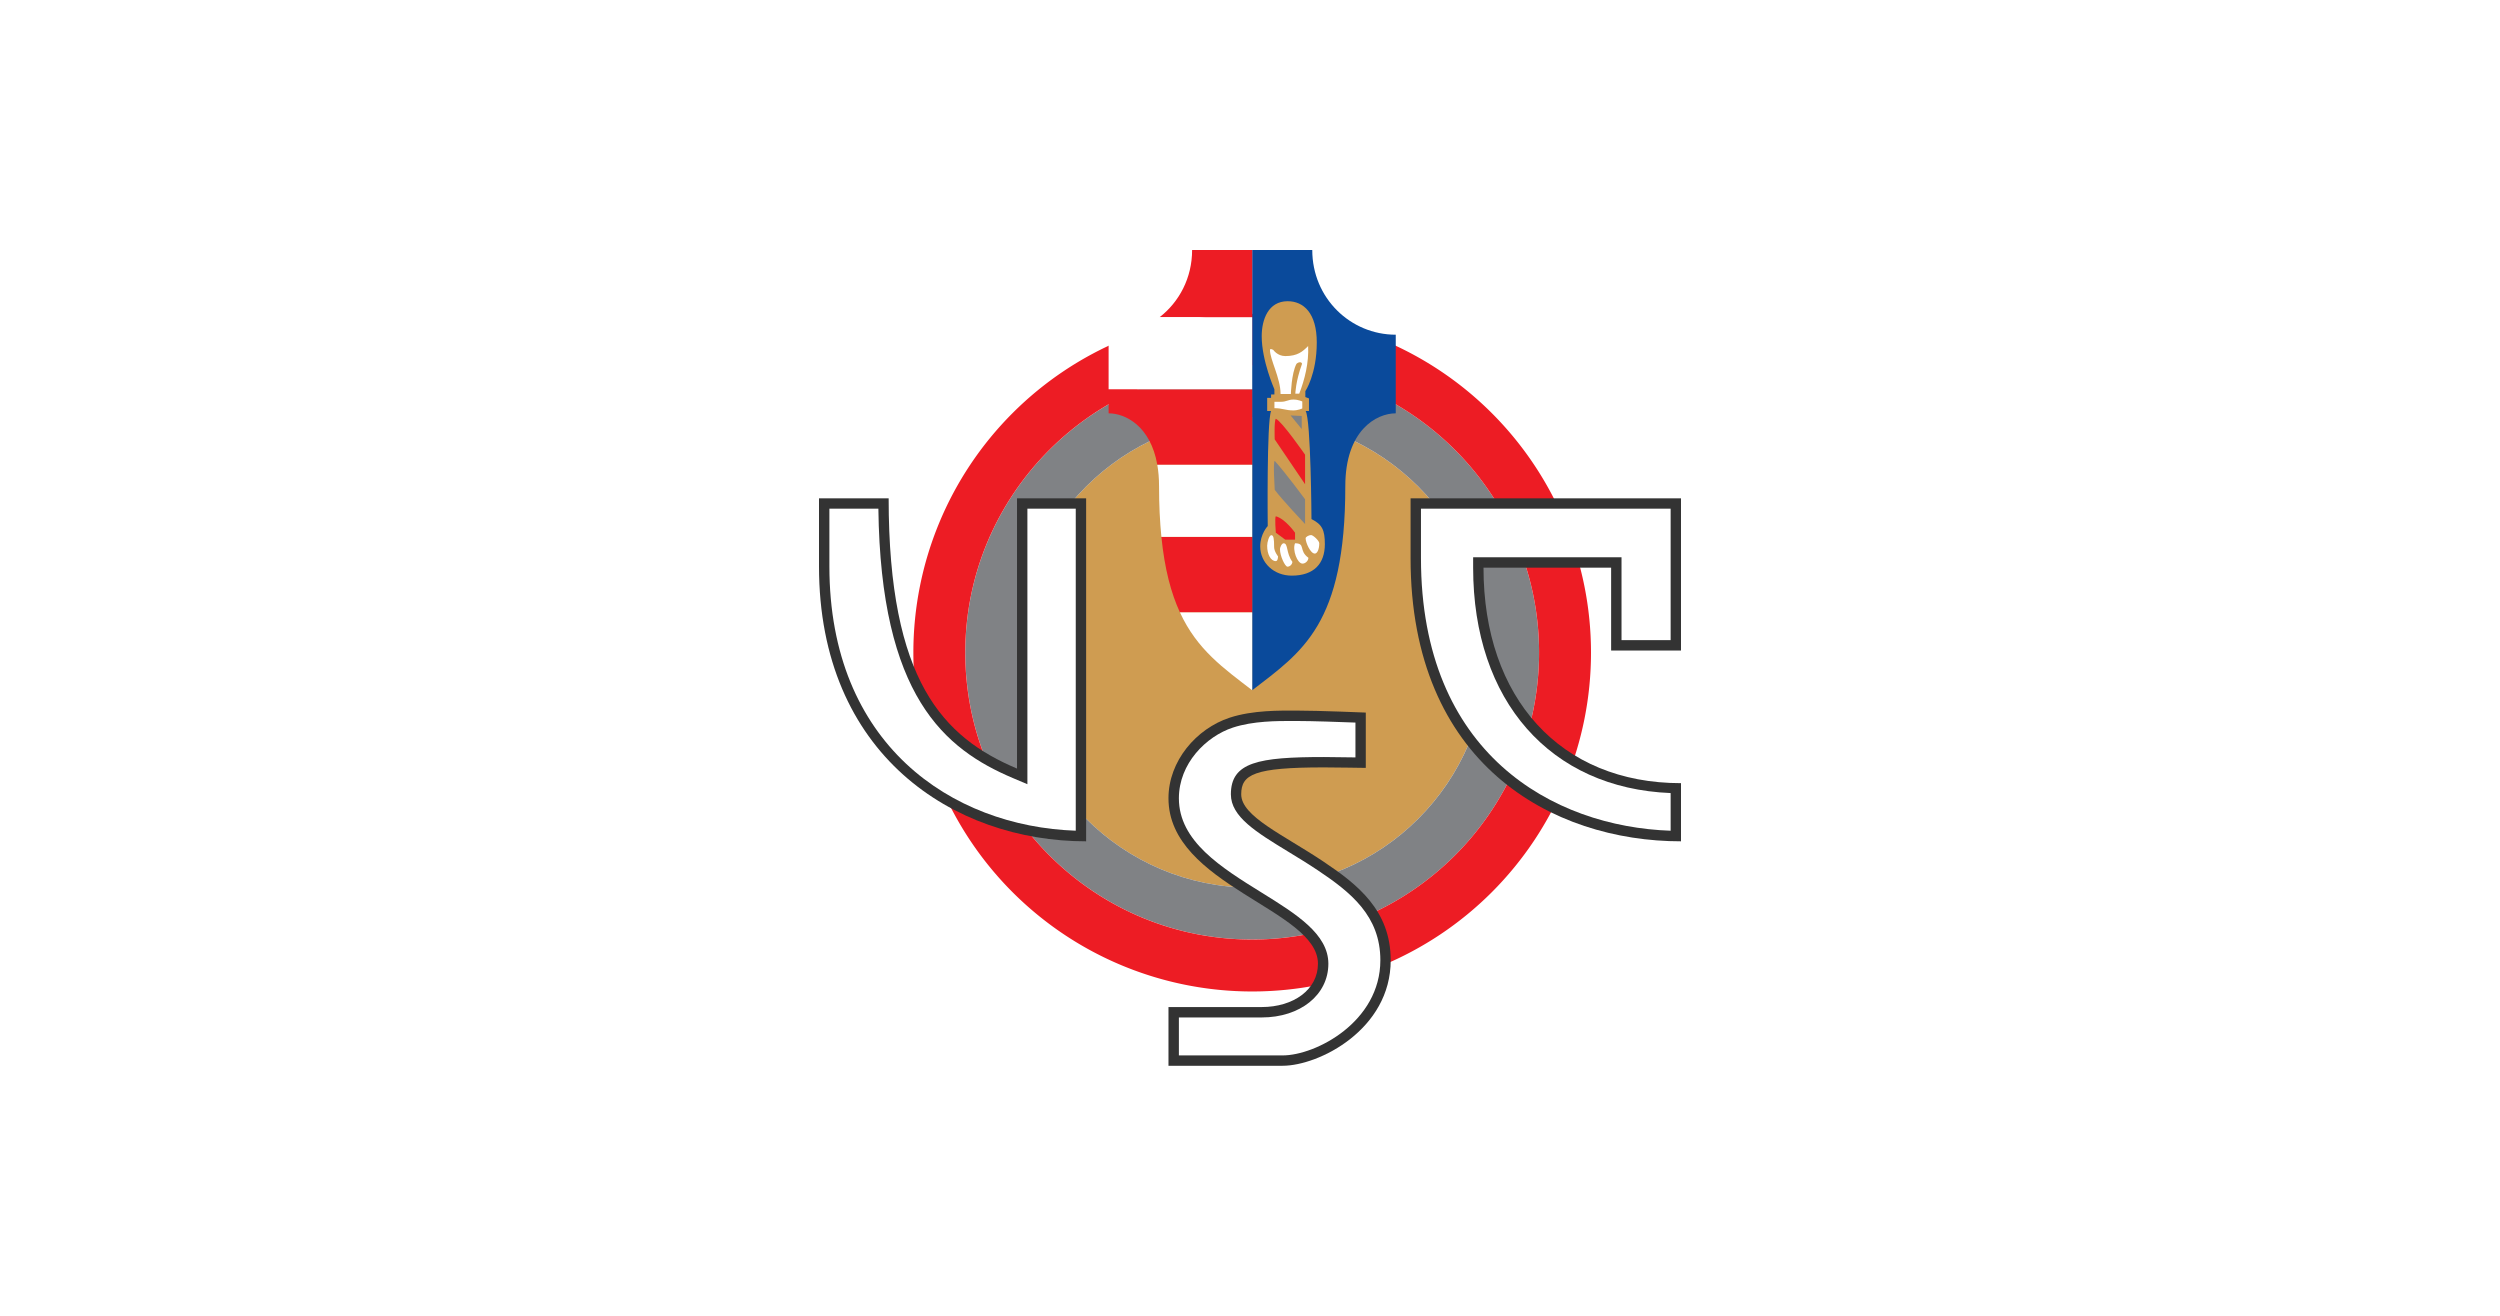 <svg version="1.1" viewBox="0 0 950 500" xml:space="preserve" xmlns="http://www.w3.org/2000/svg">
<path class="mono" d="m0 500h950v-500h-950z" style="fill:#fff"/>
<path class="mono" d="m386.52 248.01c0 49.243 40.063 89.303 89.303 89.303 49.24 0 89.303-40.062 89.303-89.303s-40.061-89.303-89.303-89.303c-49.241 0-89.311 40.062-89.311 89.303z" fill="#cf9c51" style="stroke-width:.853"/>
<path class="mono" d="m475.83 138.98c-60.117 0-109.02 48.908-109.02 109.02 0 60.118 48.91 109.02 109.02 109.02 60.117 0 109.02-48.907 109.02-109.02 0-60.117-48.91-109.02-109.02-109.02zm0 198.33c-49.243 0-89.303-40.062-89.303-89.303s40.063-89.303 89.303-89.303 89.303 40.062 89.303 89.303-40.062 89.303-89.303 89.303z" fill="#808285" style="stroke-width:.853"/>
<path d="m475.83 119.26a128.75 128.75 0 0 0-128.75 128.75 128.75 128.75 0 0 0 128.75 128.75 128.75 128.75 0 0 0 128.75-128.75 128.75 128.75 0 0 0-128.75-128.75zm0 19.719c60.115 0 109.02 48.906 109.02 109.02 0 60.117-48.907 109.03-109.02 109.03-60.115 0-109.03-48.907-109.03-109.03 0-60.117 48.908-109.02 109.03-109.02zm0 19.721c-6.155 0-12.167 0.627-17.975 1.818 5.806-1.191 11.818-1.814 17.971-1.814 49.241 0 89.301 40.062 89.301 89.303 0 18.463-5.63 35.636-15.268 49.891 9.639-14.255 15.273-31.429 15.273-49.895 0-49.241-40.063-89.303-89.303-89.303zm-17.98 1.82c-5.806 1.192-11.408 2.947-16.746 5.209 5.338-2.261 10.941-4.018 16.746-5.209zm89.514 140.88c-4.288 5.73-9.248 10.932-14.762 15.484 5.514-4.552 10.473-9.754 14.762-15.484z" style="fill:#ed1c24;stroke-width:.853"/>
<path d="m475.83 95.001v167.3c19.062-14.68 35.388-24.979 35.388-77.567 0-21.255 11.831-27.67 19.17-27.67v-29.874c-17.198 0-31.727-13.886-31.727-32.19" fill="#0a4a9b" style="stroke-width:.853"/>
<path d="m448.38 232.72h27.451v-28.705h-34.5c1.228 12.242 3.688 21.43 7.048 28.705zm-27.108-75.656c6.305 0 15.92 4.746 18.505 19.562h36.054v-28.705h-54.558zm31.728-62.064c0 10.613-4.891 19.736-12.351 25.533h35.182v-25.533z" fill="#ed1c24" style="stroke-width:.853"/>
<path d="m440.44 184.73c0 7.186 0.315 13.556 0.89 19.281h34.5v-27.389h-36.054c0.423 2.428 0.664 5.116 0.664 8.108zm35.389 77.566v-29.58h-27.451c6.571 14.226 16.561 21.194 27.451 29.58zm-35.182-141.77c-5.404 4.199-12.152 6.657-19.376 6.657v20.732h54.558v-27.389z" fill="#fff" style="stroke-width:.853"/>
<path d="m489.31 114.46c-7.358 0-9.861 6.985-9.861 13.303 0 9.351 4.821 20.159 4.821 20.159v1.972h-1.26v1.303h-1.483v4.975h1.483c-1.695 4.124-1.271 43.723-1.271 43.723s-2.858 2.969-2.858 7.729c0 6.241 5.187 11.116 11.964 11.116 8.47 0 12.599-4.557 12.599-11.966 0-5.401-1.059-7.517-5.083-9.529 0 0-0.211-37.901-2.223-41.074h1.27v-4.767l-1.376-0.529v-2.224s4.34-6.459 4.34-18.527c8.5e-4 -11.117-4.975-15.666-11.062-15.666z" fill="#cf9c51" style="stroke-width:.853"/>
<path d="m482.59 132.98c0-0.741 1.271 0 1.271 0s1.587 2.329 4.551 2.329c4.659 0 6.564-1.693 8.682-3.81 0.298 6.334-1.281 12.7-3.388 18.103h-1.482s0.106-4.657 2.541-11.327c-0.076-0.855-1.323-0.795-2.116 0-1.907 3.6-2.118 11.434-2.118 11.434h-3.918c-8.5e-4 -6.035-4.023-13.022-4.023-16.728zm1.693 19.691v2.434c3.072 0 4.129 0.847 7.2 0.847 1.798 0 3.386-0.74 3.386-0.74v-2.647s-1.481-0.741-3.386-0.741c-1.907 0-2.753 0.847-4.553 0.847z" fill="#fff" style="stroke-width:.853"/>
<path d="m495.93 172.79v11.221l-11.539-17.045s-0.265-7.146 0.424-7.834c2.275 0.899 11.115 13.658 11.115 13.658zm-11.116 23.396c-0.477 0.477 0 6.246 0 6.246l3.598 2.648h3.705v-2.648c8.5e-4 0-3.705-5.293-7.303-6.246z" fill="#ed1c24" style="stroke-width:.853"/>
<path d="m495.93 189.73v9.422s-8.841-9.37-11.539-13.023c0-0.953-0.688-10.321 0-11.009 4.051 4.448 11.539 14.61 11.539 14.61zm-5.505-31.866 4.234 5.187v-4.975z" fill="#808285" style="stroke-width:.853"/>
<path d="m484.17 207.93c0 1.587 1.482 3.493 1.482 3.493s0 1.801-0.846 1.801c-1.907 0-3.283-2.541-3.283-5.823 0-1.378 0.741-4.024 1.587-4.024 0.847-8.5e-4 1.06 1.27 1.06 4.553zm3.6-1.483c-0.636 0-1.377 1.375-1.377 2.329 0 2.434 1.905 6.563 2.858 6.563 0.952 0 1.853-0.953 1.853-1.853-2.462-3.361-1.535-7.039-3.334-7.039zm4.339 0c-1.058 2.541 0.848 7.728 2.859 7.728 1.059 0 2.223-1.057 2.223-2.222-3.811-2.753-0.954-5.506-5.082-5.506zm4.024-1.907c0 1.588 1.801 5.824 3.494 5.824 0.953 0 1.693-1.694 1.693-3.917 0-0.953-2.328-3.124-3.123-3.124-0.794 0-2.064 0.688-2.064 1.217z" fill="#fff" style="stroke-width:.853"/>
<path d="m311.22 189.36v25.871c0 71.49 51.15 104.47 101.51 104.47v-130.34h-26.266v102.7c-28.042-11.877-48.778-33.178-48.778-102.7z" style="fill:#333;stroke-width:.853"/>
<path d="m390.41 193.3v104.7l-5.482-2.322c-26.104-11.055-50.276-31.226-51.144-102.38h-18.616v21.927c0 67.562 46.383 98.805 93.619 100.44v-122.37c-4.689 8.5e-4 -13.686 8.5e-4 -18.377 8.5e-4z" fill="#fff" style="stroke-width:.853"/>
<path d="m536.02 189.36v22.79c0 78.103 53.749 107.55 102.76 107.55v-22.097c-45.866 0-75.048-32.334-75.048-81.882h48.498v31.494h26.55v-57.853z" style="fill:#333;stroke-width:.853"/>
<path d="m539.97 193.3v18.846c0 74.276 50.22 102 94.873 103.53v-14.313c-45.707-1.823-75.05-34.974-75.05-85.652v-3.944h56.387v31.494h18.663v-49.965c-7.004 8.5e-4 -87.87 8.5e-4 -94.873 8.5e-4z" fill="#fff" style="stroke-width:.853"/>
<path d="m519 270.78s-17.798-0.757-26.318-0.757c-6.185 0-16.539-0.218-25.428 2.703-12.605 4.145-23.235 16.418-23.235 30.62 0 33.131 56.803 42.221 56.803 62.862 0 9.841-9.277 16.473-21.396 16.473h-35.406v22.312h43.36c13.822 0 41.088-13.793 41.088-40.11 0-18.936-12.605-28.809-25.544-37.472-15.269-10.225-31.261-17.175-31.261-25.578 0-7.576 4.924-10.225 31.432-10.225 3.977 0 15.905 0.19 15.905 0.19v-21.017z" style="fill:#333;stroke-width:.853"/>
<path d="m468.5 276.48c-10.2 3.354-20.523 13.662-20.523 26.874 0 16.322 16.028 26.266 31.528 35.883 12.997 8.062 25.274 15.678 25.274 26.978 0 11.829-10.658 20.416-25.341 20.416h-31.462v14.425h39.415c12.607 0 37.143-12.767 37.143-36.166 0-16.868-11.254-25.8-23.792-34.195-3.735-2.501-7.504-4.796-11.149-7.016-12.213-7.439-21.861-13.313-21.861-21.839 0-12.199 10.429-14.169 35.376-14.169 0 0 7.464 0.089 11.961 0.142v-13.236c-5.679-0.22-16.398-0.602-22.374-0.602l-1.217-8.5e-4c-6.075-0.014-15.253-0.034-22.98 2.506z" fill="#fff" style="stroke-width:.853"/>
</svg>
